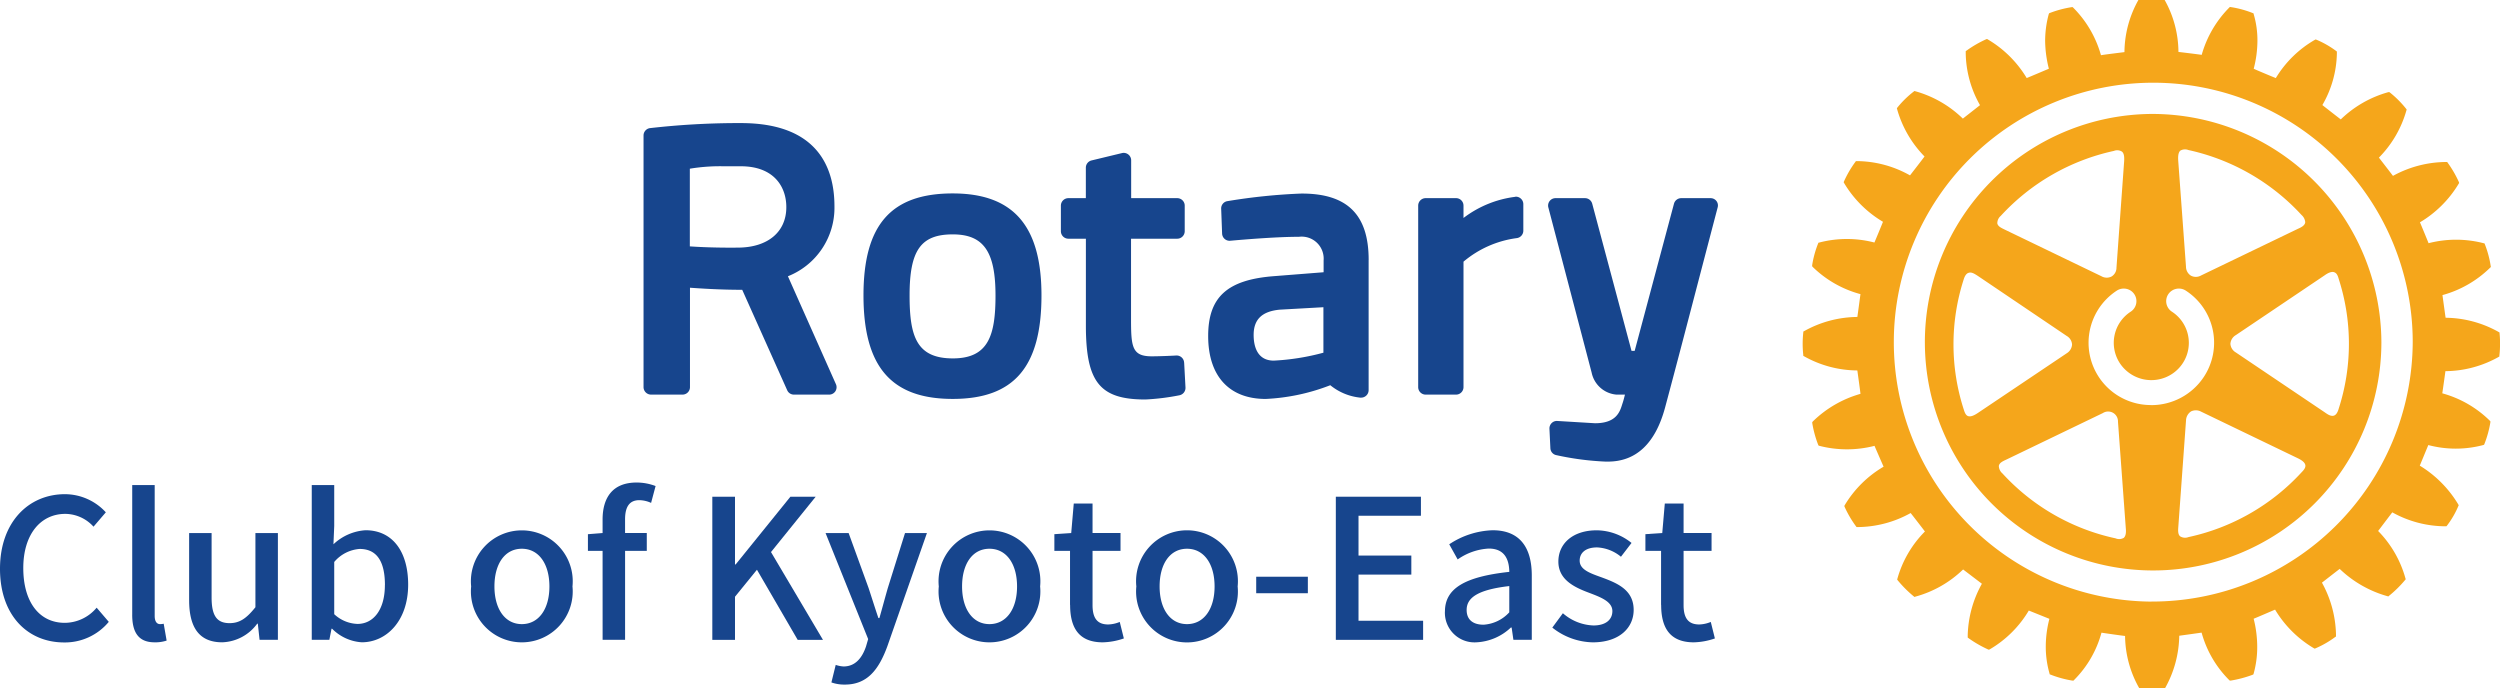 <svg xmlns="http://www.w3.org/2000/svg" xmlns:xlink="http://www.w3.org/1999/xlink" width="178" height="49" viewBox="0 0 178 49"><defs><clipPath id="a"><rect width="178" height="49" fill="none"/></clipPath></defs><g transform="translate(0 -0.141)"><g transform="translate(0 0.141)" clip-path="url(#a)"><path d="M104.3,29.945l.095,1.77a.537.537,0,0,1-.433.549,16.422,16.422,0,0,1-2.425.3c-3.244,0-4.234-1.232-4.234-5.27V21.116H96.058a.534.534,0,0,1-.535-.533V18.758a.533.533,0,0,1,.535-.529H97.3v-2.17a.532.532,0,0,1,.406-.516l2.153-.52a.532.532,0,0,1,.65.376.5.5,0,0,1,.018.14v2.69h3.28a.532.532,0,0,1,.533.529v1.825a.534.534,0,0,1-.533.533h-3.289v5.719c0,1.978.071,2.655,1.468,2.655.515,0,1.324-.033,1.757-.058a.533.533,0,0,1,.554.511ZM94.141,25.153c0,5.089-1.95,7.37-6.319,7.37s-6.354-2.281-6.354-7.37c0-5.022,1.958-7.261,6.354-7.261,4.312,0,6.319,2.305,6.319,7.261m-3.273,0c0-3.128-.856-4.345-3.046-4.345-2.273,0-3.072,1.135-3.072,4.345,0,2.911.491,4.485,3.081,4.485,2.537,0,3.037-1.644,3.037-4.485M142.2,18.434a.522.522,0,0,0-.418-.205h-2.09a.534.534,0,0,0-.516.393l-2.8,10.482h-.223l-2.8-10.482a.532.532,0,0,0-.517-.393h-2.086a.527.527,0,0,0-.519.664l3.082,11.756a1.971,1.971,0,0,0,1.772,1.568h.6c-.051.2-.1.407-.162.586l-.03.091c-.167.542-.419,1.361-1.943,1.361l-2.674-.162a.523.523,0,0,0-.407.148.534.534,0,0,0-.161.405l.067,1.385a.523.523,0,0,0,.406.491,20.223,20.223,0,0,0,3.523.464h.169c2.006,0,3.376-1.292,4.065-3.836.8-2.983,1.8-6.814,2.53-9.615l.817-3.122.4-1.524a.513.513,0,0,0-.086-.456M79.506,31.474a.527.527,0,0,1-.485.743h-2.5a.524.524,0,0,1-.487-.317l-3.2-7.146c-1.592,0-2.973-.095-3.72-.148v7.079a.531.531,0,0,1-.531.531H66.35a.536.536,0,0,1-.542-.529V13.767a.531.531,0,0,1,.477-.527,55.9,55.9,0,0,1,6.016-.356h.446c5.5,0,6.654,3.223,6.654,5.922a5.245,5.245,0,0,1-3.313,4.984ZM72.735,15.959H71.556a13.284,13.284,0,0,0-2.452.172v5.531c.629.044,1.841.106,3.465.088,2.1-.02,3.405-1.126,3.405-2.876.006-1.416-.848-2.916-3.24-2.916m44.7,6.67V31.9a.535.535,0,0,1-.538.532.431.431,0,0,1-.059,0,4.028,4.028,0,0,1-2.133-.885,14.476,14.476,0,0,1-4.6.978c-2.6,0-4.094-1.631-4.094-4.48,0-2.784,1.368-4.015,4.719-4.265l3.5-.276v-.845a1.566,1.566,0,0,0-1.755-1.679c-1.533,0-3.722.177-4.885.281a.532.532,0,0,1-.405-.128.541.541,0,0,1-.182-.376l-.066-1.77a.525.525,0,0,1,.446-.546,41.8,41.8,0,0,1,5.265-.54C115.913,17.893,117.437,19.4,117.437,22.629Zm-6.327,3.54c-1.264.119-1.86.692-1.86,1.8,0,.682.184,1.828,1.436,1.828a16.536,16.536,0,0,0,3.532-.564V25.994Zm16.775-8.035a7.626,7.626,0,0,0-3.693,1.507v-.883a.531.531,0,0,0-.533-.529h-2.153a.534.534,0,0,0-.54.526V31.686a.533.533,0,0,0,.535.531h2.153a.533.533,0,0,0,.538-.529V22.751a7.37,7.37,0,0,1,3.774-1.675.535.535,0,0,0,.486-.531V18.652a.535.535,0,0,0-.54-.529h-.027Z" transform="translate(-19.988 -4.12)" fill="#17458d"/><path d="M233.958,23.884v-.068l-.054-.031a7.84,7.84,0,0,0-3.788-1.02c-.027-.177-.2-1.434-.223-1.613a7.769,7.769,0,0,0,3.4-1.958l.047-.042-.013-.068a7.235,7.235,0,0,0-.415-1.549l-.026-.062-.065-.016a7.835,7.835,0,0,0-3.918,0c-.062-.166-.544-1.327-.613-1.487a7.956,7.956,0,0,0,2.759-2.75l.031-.05-.015-.06a7.924,7.924,0,0,0-.8-1.382l-.038-.053h-.071a7.934,7.934,0,0,0-3.788.989c-.107-.147-.891-1.157-1-1.3A7.781,7.781,0,0,0,227.326,8l.017-.066L227.3,7.88a7.234,7.234,0,0,0-1.138-1.142l-.049-.037h-.069a7.908,7.908,0,0,0-3.392,1.942c-.147-.113-1.163-.9-1.31-1.022a7.581,7.581,0,0,0,1.032-3.648V3.81l-.052-.04a6.652,6.652,0,0,0-1.4-.8l-.058-.022-.056.029A7.772,7.772,0,0,0,218.027,5.7c-.174-.066-1.411-.582-1.574-.664a8.052,8.052,0,0,0,.265-1.967,6.582,6.582,0,0,0-.265-1.916l-.015-.062-.065-.024a7.111,7.111,0,0,0-1.544-.42l-.074-.011-.042.044a7.768,7.768,0,0,0-1.963,3.367c-.183-.031-1.462-.188-1.656-.208A7.654,7.654,0,0,0,210.077.077l-.031-.033h-.067a7.319,7.319,0,0,0-1.613,0h-.071l-.031.06a7.694,7.694,0,0,0-1.014,3.748c-.185.024-1.484.181-1.672.221A7.742,7.742,0,0,0,203.615.7L203.566.65h-.071a7.643,7.643,0,0,0-1.549.412l-.062.026-.025.062a7.346,7.346,0,0,0-.256,1.937,8.468,8.468,0,0,0,.265,1.947c-.162.068-1.411.6-1.578.664a7.91,7.91,0,0,0-2.766-2.748l-.058-.035-.069.024a8.08,8.08,0,0,0-1.39.805l-.058.035v.177a7.7,7.7,0,0,0,1.016,3.672c-.141.115-1.079.845-1.221.958a7.893,7.893,0,0,0-3.394-1.951l-.063-.013-.047.044a6.914,6.914,0,0,0-1.152,1.126l-.042.053.016.064a7.845,7.845,0,0,0,1.954,3.374c-.1.141-.92,1.2-1.035,1.345a7.789,7.789,0,0,0-3.788-1.016h-.062l-.04.056a7.537,7.537,0,0,0-.809,1.387l-.026.057.033.062a7.912,7.912,0,0,0,2.768,2.759c-.062.164-.537,1.31-.609,1.476a7.782,7.782,0,0,0-3.924,0l-.065.015-.022.058a7.11,7.11,0,0,0-.423,1.548V19.1l.047.053a7.728,7.728,0,0,0,3.394,1.931c-.026.181-.194,1.452-.223,1.624a7.886,7.886,0,0,0-3.788,1.009l-.061.033v.066a7.265,7.265,0,0,0,0,1.6v.064l.061.031a7.8,7.8,0,0,0,3.788,1.006c.026.184.207,1.487.223,1.666a7.943,7.943,0,0,0-3.387,1.96l-.047.055v.059a7.658,7.658,0,0,0,.421,1.549l.026.057.061.022a7.884,7.884,0,0,0,3.926,0c.067.164.575,1.327.646,1.484a7.853,7.853,0,0,0-2.768,2.741l-.029.059.022.062a7.661,7.661,0,0,0,.811,1.385l.04.053h.063a7.862,7.862,0,0,0,3.788-1c.111.138.911,1.172,1.016,1.314a7.7,7.7,0,0,0-1.961,3.363l-.016.062.04.053a8.381,8.381,0,0,0,1.136,1.137l.054.046.065-.022a7.836,7.836,0,0,0,3.4-1.936c.148.115,1.184.9,1.338,1.018a7.912,7.912,0,0,0-1.01,3.695v.135l.06.046a8.308,8.308,0,0,0,1.388.8l.061.022.065-.031a7.828,7.828,0,0,0,2.776-2.759l1.466.59a7.89,7.89,0,0,0-.258,1.947,6.913,6.913,0,0,0,.265,1.938l.013.064.067.025a7.622,7.622,0,0,0,1.56.426h.071l.047-.053a7.537,7.537,0,0,0,1.943-3.362c.187.03,1.5.221,1.68.234a7.665,7.665,0,0,0,1.024,3.745l.026.058h.074a7.3,7.3,0,0,0,1.611,0h.064l.033-.058a7.85,7.85,0,0,0,1.026-3.761c.182-.024,1.408-.194,1.591-.221a7.617,7.617,0,0,0,1.959,3.372l.049.044h.06a8.309,8.309,0,0,0,1.56-.413l.059-.029.019-.059a7.015,7.015,0,0,0,.254-1.938,8.146,8.146,0,0,0-.254-1.967c.17-.064,1.358-.576,1.525-.648a7.94,7.94,0,0,0,2.768,2.752l.054.027.064-.025a7.021,7.021,0,0,0,1.4-.807l.051-.031v-.179a7.958,7.958,0,0,0-1-3.657c.143-.111,1.114-.867,1.264-.98a8.048,8.048,0,0,0,3.4,1.944l.063.018.049-.044a8.206,8.206,0,0,0,1.147-1.129l.045-.057-.022-.057a7.759,7.759,0,0,0-1.945-3.374c.109-.144.891-1.177,1.008-1.327a7.8,7.8,0,0,0,3.788.993h.067l.04-.049a6.37,6.37,0,0,0,.808-1.393l.027-.055-.031-.059a8.093,8.093,0,0,0-2.741-2.761c.067-.164.538-1.3.606-1.467a7.624,7.624,0,0,0,3.911,0l.058-.02.026-.057a7.52,7.52,0,0,0,.426-1.548v-.066l-.049-.051a7.734,7.734,0,0,0-3.376-1.942c.029-.177.2-1.4.223-1.577a7.845,7.845,0,0,0,3.788-1.013l.054-.035v-.068a6.049,6.049,0,0,0,.045-.8A6.113,6.113,0,0,0,233.958,23.884ZM209.175,42.976a18.473,18.473,0,1,1,18.6-18.477v0a18.559,18.559,0,0,1-18.6,18.473" transform="translate(-55.989 -0.141)" fill="#f5a61b"/><path d="M212.867,11.942A16.252,16.252,0,1,0,229.236,28.2v0A16.325,16.325,0,0,0,212.867,11.942Zm2.053,2.613a.656.656,0,0,1,.573-.044,15.412,15.412,0,0,1,8.06,4.628.762.762,0,0,1,.258.485v.057c-.049.222-.3.344-.526.443L216.4,23.441a.746.746,0,0,1-.724.016.756.756,0,0,1-.352-.633l-.555-7.572c-.022-.363.027-.586.152-.7M202.135,19.2a15.375,15.375,0,0,1,8.056-4.626.63.63,0,0,1,.566.046c.141.106.187.33.163.693l-.546,7.568a.728.728,0,0,1-.345.632.747.747,0,0,1-.724-.015l-6.882-3.319c-.223-.111-.488-.221-.533-.442a.682.682,0,0,1,.252-.542ZM200.5,33.235c-.3.2-.519.277-.689.222s-.249-.27-.31-.471a15.075,15.075,0,0,1-.011-9.243c.083-.279.2-.442.35-.487.223-.08.446.082.668.221l6.324,4.272a.752.752,0,0,1,.379.615.785.785,0,0,1-.37.612Zm10.385,8.894a.65.65,0,0,1-.573.031,15.3,15.3,0,0,1-8.056-4.621.727.727,0,0,1-.253-.471A.226.226,0,0,1,202,37c.031-.221.3-.341.519-.442l6.886-3.319a.7.7,0,0,1,1.076.614l.557,7.588c.036.352-.018.573-.149.688Zm1.961-9.46a4.434,4.434,0,0,1-2.452-8.145.907.907,0,0,1,1.251.253.893.893,0,0,1-.255,1.242,2.643,2.643,0,0,0-.772,3.675,2.686,2.686,0,0,0,3.7.767,2.646,2.646,0,0,0,0-4.442.893.893,0,0,1-.255-1.242.907.907,0,0,1,1.251-.253,4.42,4.42,0,0,1,1.274,6.15,4.479,4.479,0,0,1-3.726,2Zm10.714,4.781a15.321,15.321,0,0,1-8.056,4.619.673.673,0,0,1-.593-.05c-.174-.144-.152-.442-.134-.682l.549-7.577a.8.8,0,0,1,.361-.641.792.792,0,0,1,.718.022l6.888,3.319c.323.157.494.312.528.482s-.1.348-.253.5Zm2.322-14.234c.185.062.258.265.314.467a15.053,15.053,0,0,1,0,9.246c-.078.279-.191.442-.34.493-.223.066-.446-.088-.651-.234l-6.333-4.265a.765.765,0,0,1-.386-.617.776.776,0,0,1,.386-.617l6.333-4.263c.292-.208.517-.272.684-.212Z" transform="translate(-59.681 -3.829)" fill="#f5a61b"/><path d="M0,56.419c0-3.319,2.034-5.31,4.625-5.31A3.963,3.963,0,0,1,7.535,52.4l-.877,1.023a2.734,2.734,0,0,0-2.005-.912c-1.769,0-2.995,1.465-2.995,3.858,0,2.42,1.142,3.9,2.953,3.9a2.974,2.974,0,0,0,2.27-1.079l.864,1.009a4.06,4.06,0,0,1-3.19,1.466C1.978,61.66,0,59.751,0,56.419" transform="translate(0 -15.923)" fill="#17458d"/><path d="M13.52,59.406V50.169h1.6v9.32c0,.429.181.581.376.581a1.12,1.12,0,0,0,.265-.028l.209,1.2a2.528,2.528,0,0,1-.863.124c-1.157,0-1.588-.733-1.588-1.964" transform="translate(-4.106 -15.633)" fill="#17458d"/><path d="M19.34,59.894V55.11h1.6V59.7c0,1.3.376,1.826,1.281,1.826.71,0,1.2-.332,1.839-1.134V55.11h1.6v7.6H24.355l-.125-1.147h-.042a3.215,3.215,0,0,1-2.493,1.327c-1.643,0-2.354-1.064-2.354-3" transform="translate(-5.874 -17.158)" fill="#17458d"/><path d="M33.329,60.4h-.042l-.154.788H31.88V50.169h1.6v2.917l-.056,1.3a3.669,3.669,0,0,1,2.284-1c1.936,0,3.036,1.535,3.036,3.871,0,2.613-1.574,4.107-3.3,4.107a3.257,3.257,0,0,1-2.117-.968M37.09,57.29c0-1.59-.515-2.572-1.8-2.572a2.617,2.617,0,0,0-1.81.927v3.719a2.545,2.545,0,0,0,1.657.692c1.114,0,1.95-.982,1.95-2.766" transform="translate(-9.683 -15.633)" fill="#17458d"/><path d="M48.18,58.826a3.626,3.626,0,1,1,7.215,0,3.625,3.625,0,1,1-7.215,0m5.572,0c0-1.6-.752-2.683-1.964-2.683s-1.95,1.078-1.95,2.683.752,2.683,1.95,2.683,1.964-1.065,1.964-2.683" transform="translate(-14.634 -17.072)" fill="#17458d"/><path d="M61.164,54.776H60.12V53.587l1.044-.083v-.955c0-1.562.71-2.641,2.423-2.641a3.793,3.793,0,0,1,1.351.25l-.32,1.2a2.1,2.1,0,0,0-.836-.194c-.683,0-1.017.442-1.017,1.369V53.5h1.546v1.272H62.766v6.333h-1.6Z" transform="translate(-18.26 -15.552)" fill="#17458d"/><path d="M72.84,51.369h1.615v4.825H74.5l3.9-4.825h1.8L77.018,55.31l3.7,6.25h-1.8l-2.9-4.992L74.455,58.49v3.07H72.84Z" transform="translate(-22.123 -16.003)" fill="#17458d"/><path d="M84.837,65.743l.306-1.244a2.094,2.094,0,0,0,.557.111c.836,0,1.324-.609,1.6-1.425l.153-.525L84.419,55.11h1.643l1.421,3.913c.223.677.46,1.438.7,2.143h.07c.2-.691.4-1.452.6-2.143l1.225-3.913h1.56L88.82,63.171C88.222,64.8,87.414,65.9,85.8,65.9a2.737,2.737,0,0,1-.96-.152" transform="translate(-25.64 -17.158)" fill="#17458d"/><path d="M96,58.826a3.626,3.626,0,1,1,7.215,0,3.625,3.625,0,1,1-7.215,0m5.572,0c0-1.6-.752-2.683-1.964-2.683s-1.95,1.078-1.95,2.683.752,2.683,1.95,2.683,1.964-1.065,1.964-2.683" transform="translate(-29.158 -17.072)" fill="#17458d"/><path d="M108.933,59.288V55.443h-1.115V54.254l1.2-.083.181-2.1h1.337v2.1h1.992v1.272h-1.992V59.3c0,.912.32,1.382,1.115,1.382a2.3,2.3,0,0,0,.822-.18l.292,1.175a4.912,4.912,0,0,1-1.5.277c-1.727,0-2.326-1.065-2.326-2.669" transform="translate(-32.747 -16.22)" fill="#17458d"/><path d="M116.2,58.826a3.626,3.626,0,1,1,7.214,0,3.625,3.625,0,1,1-7.214,0m5.571,0c0-1.6-.752-2.683-1.964-2.683s-1.95,1.078-1.95,2.683.752,2.683,1.95,2.683,1.964-1.065,1.964-2.683" transform="translate(-35.293 -17.072)" fill="#17458d"/><rect width="3.677" height="1.175" transform="translate(89.442 41.063)" fill="#17458d"/><path d="M136.6,51.369h6.059v1.355h-4.444v2.835h3.761v1.355h-3.761V60.2h4.6V61.56H136.6Z" transform="translate(-41.489 -16.003)" fill="#17458d"/><path d="M147.758,60.61c0-1.631,1.393-2.475,4.583-2.821-.014-.885-.334-1.659-1.463-1.659a4.231,4.231,0,0,0-2.214.774l-.6-1.078a5.9,5.9,0,0,1,3.092-1c1.908,0,2.785,1.2,2.785,3.221v4.577h-1.309l-.125-.871h-.056a3.823,3.823,0,0,1-2.438,1.051,2.109,2.109,0,0,1-2.257-2.2m4.583.055V58.8c-2.271.263-3.036.843-3.036,1.7,0,.747.515,1.051,1.2,1.051a2.708,2.708,0,0,0,1.839-.885" transform="translate(-44.878 -17.072)" fill="#17458d"/><path d="M158.738,61.757l.752-1.023a3.488,3.488,0,0,0,2.173.871c.919,0,1.351-.442,1.351-1.023,0-.692-.864-1-1.686-1.314-1.031-.387-2.159-.926-2.159-2.212s1.031-2.226,2.73-2.226a4.01,4.01,0,0,1,2.479.9l-.753.982a2.873,2.873,0,0,0-1.7-.664c-.849,0-1.239.415-1.239.941,0,.65.752.9,1.587,1.2,1.073.4,2.257.871,2.257,2.309,0,1.272-1.017,2.309-2.911,2.309a4.767,4.767,0,0,1-2.883-1.051" transform="translate(-48.213 -17.072)" fill="#17458d"/><path d="M169.373,59.288V55.443h-1.115V54.254l1.2-.083.181-2.1h1.337v2.1h1.992v1.272h-1.992V59.3c0,.912.32,1.382,1.115,1.382a2.3,2.3,0,0,0,.822-.18l.292,1.175a4.911,4.911,0,0,1-1.5.277c-1.727,0-2.326-1.065-2.326-2.669" transform="translate(-51.105 -16.22)" fill="#17458d"/></g></g></svg>